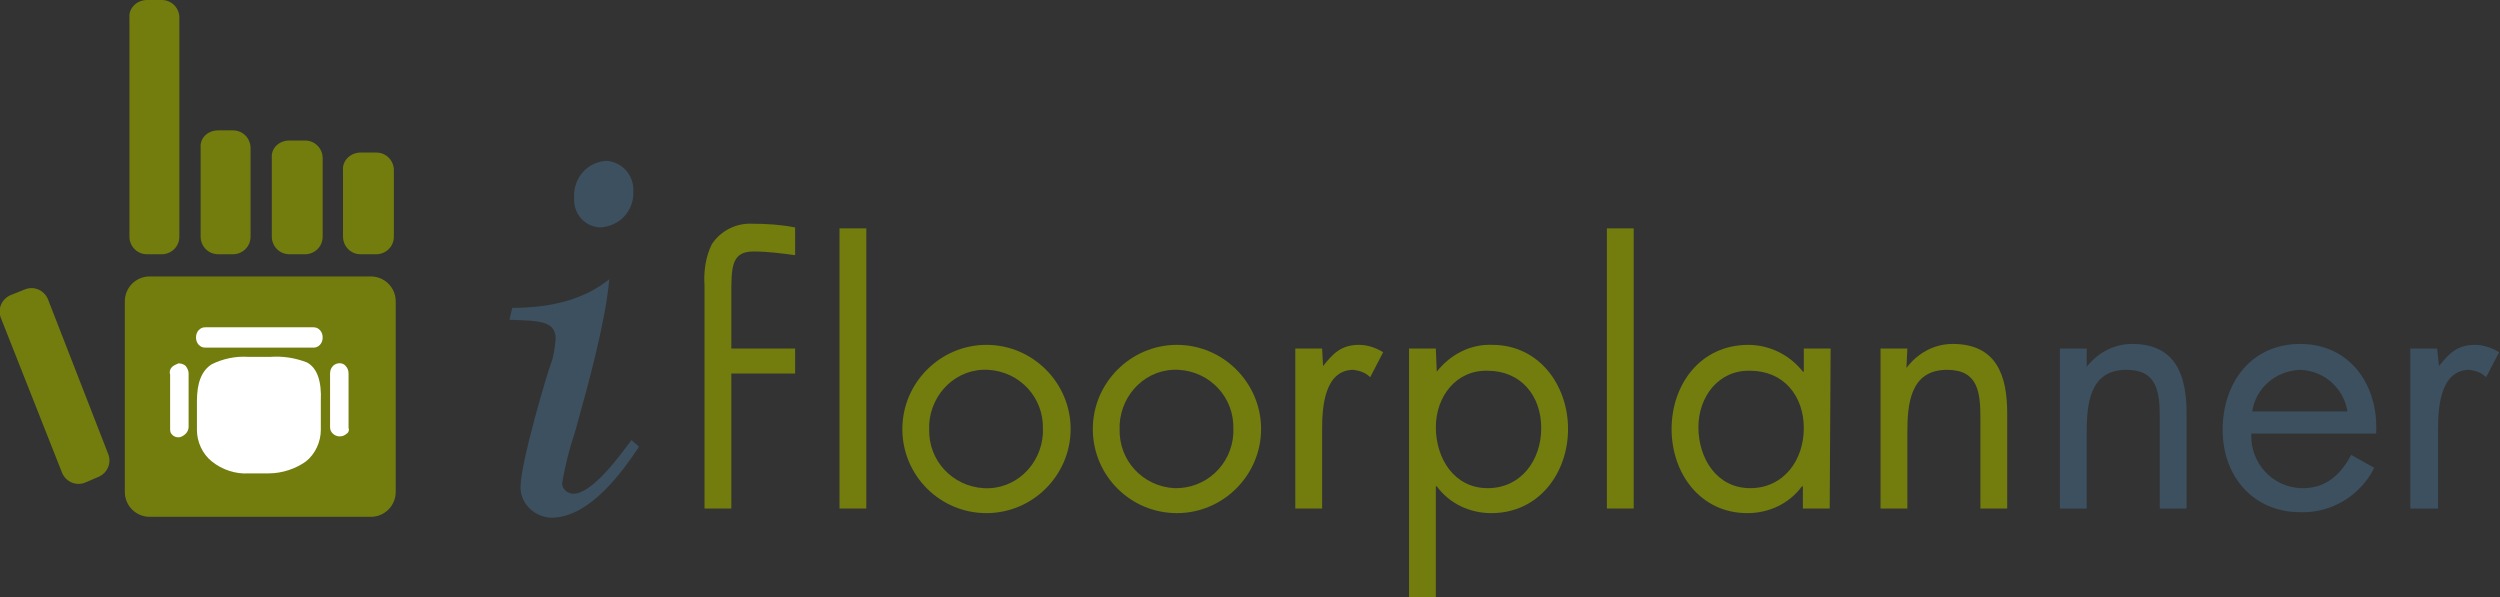 <?xml version="1.0" encoding="utf-8"?>
<!-- Generator: Adobe Illustrator 24.3.0, SVG Export Plug-In . SVG Version: 6.00 Build 0)  -->
<svg version="1.1" id="Layer_1" xmlns="http://www.w3.org/2000/svg" xmlns:xlink="http://www.w3.org/1999/xlink" x="0px" y="0px"
	 viewBox="0 0 270.4 64.6" style="enable-background:new 0 0 270.4 64.6;" xml:space="preserve">
<rect x="0" y="0" width="270.4" height="64.6" fill="#333333" stroke="none"/>
<style type="text/css">
	.st0{fill:#3C505F;}
	.st1{fill:#727D0E;}
	.st2{fill:#FFFFFF;}
</style>
<path class="st0" d="M225.6,39.8L225.6,39.8c1.2-1.6,3-2.6,5-2.6c4.8,0,5.9,3.5,5.9,7.5V55h-2.9v-9.7c0-2.8-0.2-5.3-3.6-5.3
	c-4,0-4.3,3.7-4.3,6.8V55h-2.9V37.7h2.9V39.8z"/>
<path class="st0" d="M243.5,47c-0.1,3.1,2.3,5.7,5.4,5.8c0.1,0,0.2,0,0.2,0c2.5,0,4.1-1.5,5.2-3.6l2.5,1.4c-1.5,3-4.6,4.9-8,4.8
	c-5.1,0-8.4-3.9-8.4-8.9s3-9.3,8.4-9.3s8.5,4.5,8.2,9.7H243.5z M253.9,44.5c-0.4-2.5-2.5-4.4-5.1-4.5c-2.6,0.1-4.8,1.9-5.2,4.5
	L253.9,44.5z"/>
<path class="st0" d="M263.8,39.6L263.8,39.6c1.1-1.4,2-2.3,3.9-2.3c0.9,0,1.8,0.3,2.6,0.8l-1.4,2.7c-0.5-0.5-1.1-0.7-1.8-0.8
	c-3.2,0-3.4,4.2-3.4,6.4V55h-3V37.7h2.9L263.8,39.6z"/>
<path class="st1" d="M206.2,39.8L206.2,39.8c1.2-1.6,3-2.6,5-2.6c4.8,0,5.9,3.5,5.9,7.5V55h-2.9v-9.7c0-2.8-0.2-5.3-3.6-5.3
	c-4,0-4.3,3.7-4.3,6.8V55h-2.9V37.7h2.9L206.2,39.8z"/>
<path class="st1" d="M79.1,55h-2.9V40.4l0,0v-2.7l0,0v-6.8c-0.1-1.5,0.1-3.1,0.8-4.5c1-1.5,2.7-2.3,4.4-2.2c1.5,0,3.1,0.1,4.6,0.4v3
	c-1.5-0.2-3-0.4-4.5-0.4c-2.4,0-2.4,1.7-2.4,4.7v5.8h6.9v2.7h-6.9V55z"/>
<path class="st1" d="M93.7,55h-2.9V24.7h2.9V55z"/>
<path class="st1" d="M97.6,46.4c0-5,4.1-9.1,9.1-9.1s9.1,4.1,9.1,9.1s-4.1,9.1-9.1,9.1l0,0c-5,0-9-4-9.1-8.9
	C97.6,46.5,97.6,46.4,97.6,46.4z M100.5,46.4c-0.1,3.4,2.5,6.2,5.9,6.4s6.2-2.5,6.4-5.9c0-0.2,0-0.3,0-0.5c0.1-3.4-2.5-6.2-5.9-6.4
	s-6.2,2.5-6.4,5.9C100.5,46,100.5,46.2,100.5,46.4z"/>
<path class="st1" d="M118.2,46.4c0-5,4.1-9.1,9.1-9.1c5,0,9.1,4.1,9.1,9.1s-4.1,9.1-9.1,9.1l0,0c-5,0-9-4-9.1-8.9
	C118.2,46.5,118.2,46.4,118.2,46.4z M121.1,46.4c-0.1,3.4,2.5,6.2,5.9,6.4c3.4,0.1,6.2-2.5,6.4-5.9c0-0.2,0-0.3,0-0.5
	c0.1-3.4-2.5-6.2-5.9-6.4s-6.2,2.5-6.4,5.9C121.1,46,121.1,46.2,121.1,46.4z"/>
<path class="st1" d="M143.1,39.6L143.1,39.6c1.1-1.4,2-2.3,3.9-2.3c0.9,0,1.8,0.3,2.6,0.8l-1.4,2.7c-0.5-0.5-1.1-0.7-1.8-0.8
	c-3.2,0-3.4,4.2-3.4,6.4V55h-2.9V37.7h2.9L143.1,39.6z"/>
<path class="st1" d="M155.4,40.2L155.4,40.2c1.5-1.9,3.7-3,6-2.9c5.1,0,8.2,4.4,8.2,9.1s-3.1,9.1-8.3,9.1c-2.3,0-4.5-1-5.9-2.9h-0.1
	v12.1h-2.9V37.7h2.9L155.4,40.2z M155.3,46.2c0,3.4,2,6.6,5.6,6.6s5.8-3,5.8-6.5s-2.2-6.2-5.8-6.2C157.5,40,155.3,42.9,155.3,46.2
	L155.3,46.2z"/>
<path class="st1" d="M176.7,55h-2.9V24.7h2.9V55z"/>
<path class="st1" d="M197.9,55h-2.9v-2.4h-0.1c-1.4,1.9-3.6,2.9-5.9,2.9c-5.1,0-8.2-4.3-8.2-9.1s3.1-9.1,8.3-9.1
	c2.3,0,4.5,1.1,5.9,2.9h0.1v-2.5h2.9L197.9,55z M183.7,46.2c0,3.4,2,6.6,5.6,6.6s5.8-3,5.8-6.5s-2.2-6.2-5.8-6.2
	C185.9,40,183.7,42.9,183.7,46.2L183.7,46.2z"/>
<path class="st1" d="M15.9,0h1.6c1.1,0,1.9,0.9,1.9,1.9v23.7c0,1.1-0.9,1.9-1.9,1.9h-1.6c-1.1,0-1.9-0.9-1.9-1.9V1.9
	C13.9,0.9,14.8,0,15.9,0z"/>
<path class="st1" d="M23.6,14.1h1.6c1.1,0,1.9,0.9,1.9,1.9v9.6c0,1.1-0.9,1.9-1.9,1.9h-1.6c-1.1,0-1.9-0.9-1.9-1.9V16
	C21.6,14.9,22.5,14.1,23.6,14.1z"/>
<path class="st1" d="M9.2,52.2c-1,0.4-2.1-0.1-2.5-1.1c0,0,0,0,0,0L0.1,34.4c-0.4-1,0.1-2.1,1.1-2.5c0,0,0,0,0,0l1.5-0.6
	c1-0.4,2.1,0.1,2.5,1.1c0,0,0,0,0,0l6.5,16.7c0.4,1-0.1,2.1-1.1,2.5L9.2,52.2z"/>
<path class="st1" d="M31.3,15.2h1.7c1.1,0,1.9,0.9,1.9,1.9v8.5c0,1.1-0.9,1.9-1.9,1.9h-1.7c-1.1,0-1.9-0.9-1.9-1.9v-8.5
	C29.3,16,30.2,15.2,31.3,15.2z"/>
<path class="st1" d="M39,16.5h1.7c1.1,0,1.9,0.9,1.9,1.9v7.2c0,1.1-0.9,1.9-1.9,1.9H39c-1.1,0-1.9-0.9-1.9-1.9v-7.2
	C37,17.4,37.9,16.5,39,16.5z"/>
<path class="st1" d="M16.2,29.9h23.9c1.5,0,2.7,1.2,2.7,2.7v20.6c0,1.5-1.2,2.7-2.7,2.7H16.2c-1.5,0-2.7-1.2-2.7-2.7V32.6
	C13.5,31.1,14.7,29.9,16.2,29.9z"/>
<path class="st0" d="M64.9,24.6c2.1-0.1,3.7-1.8,3.6-3.9c0.1-1.7-1.2-3.2-2.9-3.3c-2.1,0.1-3.6,1.9-3.5,3.9c0,0,0,0.1,0,0.1
	C62,23.1,63.2,24.5,64.9,24.6z M68.3,47.6L68.3,47.6c-1.2,1.6-4.2,5.8-6.3,5.8c-0.6,0-1.2-0.5-1.2-1.1c0,0,0,0,0,0
	c0.3-1.9,0.8-3.8,1.4-5.6c1.4-5,3.3-11.9,3.7-16.5c-2.6,2.1-6.1,3.1-10.5,3.1l-0.3,1.3h0.4c3.1,0.1,4.6,0.2,4.6,2.1
	c-0.1,0.9-0.2,1.8-0.5,2.6C59.3,40,56.3,50,56.3,52.7c0,1.8,1.5,3.2,3.3,3.3c4.3,0,7.9-5.3,9.4-7.5l0.1-0.2L68.3,47.6z"/>
<path class="st2" d="M37.7,46.3v-5.9c0-0.3-0.1-0.6-0.3-0.8c-0.3-0.4-0.9-0.4-1.3-0.1c0,0-0.1,0.1-0.1,0.1c-0.2,0.2-0.3,0.5-0.3,0.8
	v5.8c0,0.3,0.1,0.5,0.3,0.7c0.4,0.4,1.1,0.4,1.5,0C37.7,46.8,37.8,46.5,37.7,46.3L37.7,46.3z"/>
<path class="st2" d="M18.6,39.7c-0.2,0.2-0.3,0.5-0.2,0.8v5.8c0,0.3,0,0.5,0.2,0.7c0.2,0.2,0.4,0.3,0.7,0.3c0.3,0,0.6-0.2,0.8-0.4
	c0.2-0.2,0.3-0.5,0.3-0.7v-5.8c0-0.3-0.1-0.5-0.3-0.8c-0.2-0.2-0.5-0.3-0.8-0.3C19.1,39.4,18.8,39.5,18.6,39.7z"/>
<path class="st2" d="M33.2,39.2c-1.3-0.5-2.6-0.7-4-0.6h-2.3c-1.4-0.1-2.8,0.2-4,0.8c-1.1,0.7-1.6,2-1.6,4v3.1
	c0,1.3,0.6,2.6,1.6,3.4c1.1,0.9,2.6,1.4,4,1.3h2.2c1.4,0,2.9-0.5,4-1.3c1-0.8,1.6-2.1,1.6-3.4v-3.1C34.8,41.2,34.3,39.8,33.2,39.2z"
	/>
<path class="st2" d="M34.6,37.3c0.2-0.2,0.3-0.5,0.3-0.8c0-0.3-0.1-0.6-0.3-0.8c-0.2-0.2-0.4-0.3-0.7-0.3H22.2
	c-0.3,0-0.5,0.1-0.7,0.3c-0.2,0.2-0.3,0.5-0.3,0.8c0,0.3,0.1,0.6,0.3,0.8c0.2,0.2,0.4,0.3,0.7,0.3h11.7
	C34.2,37.6,34.4,37.5,34.6,37.3z"/>
</svg>
